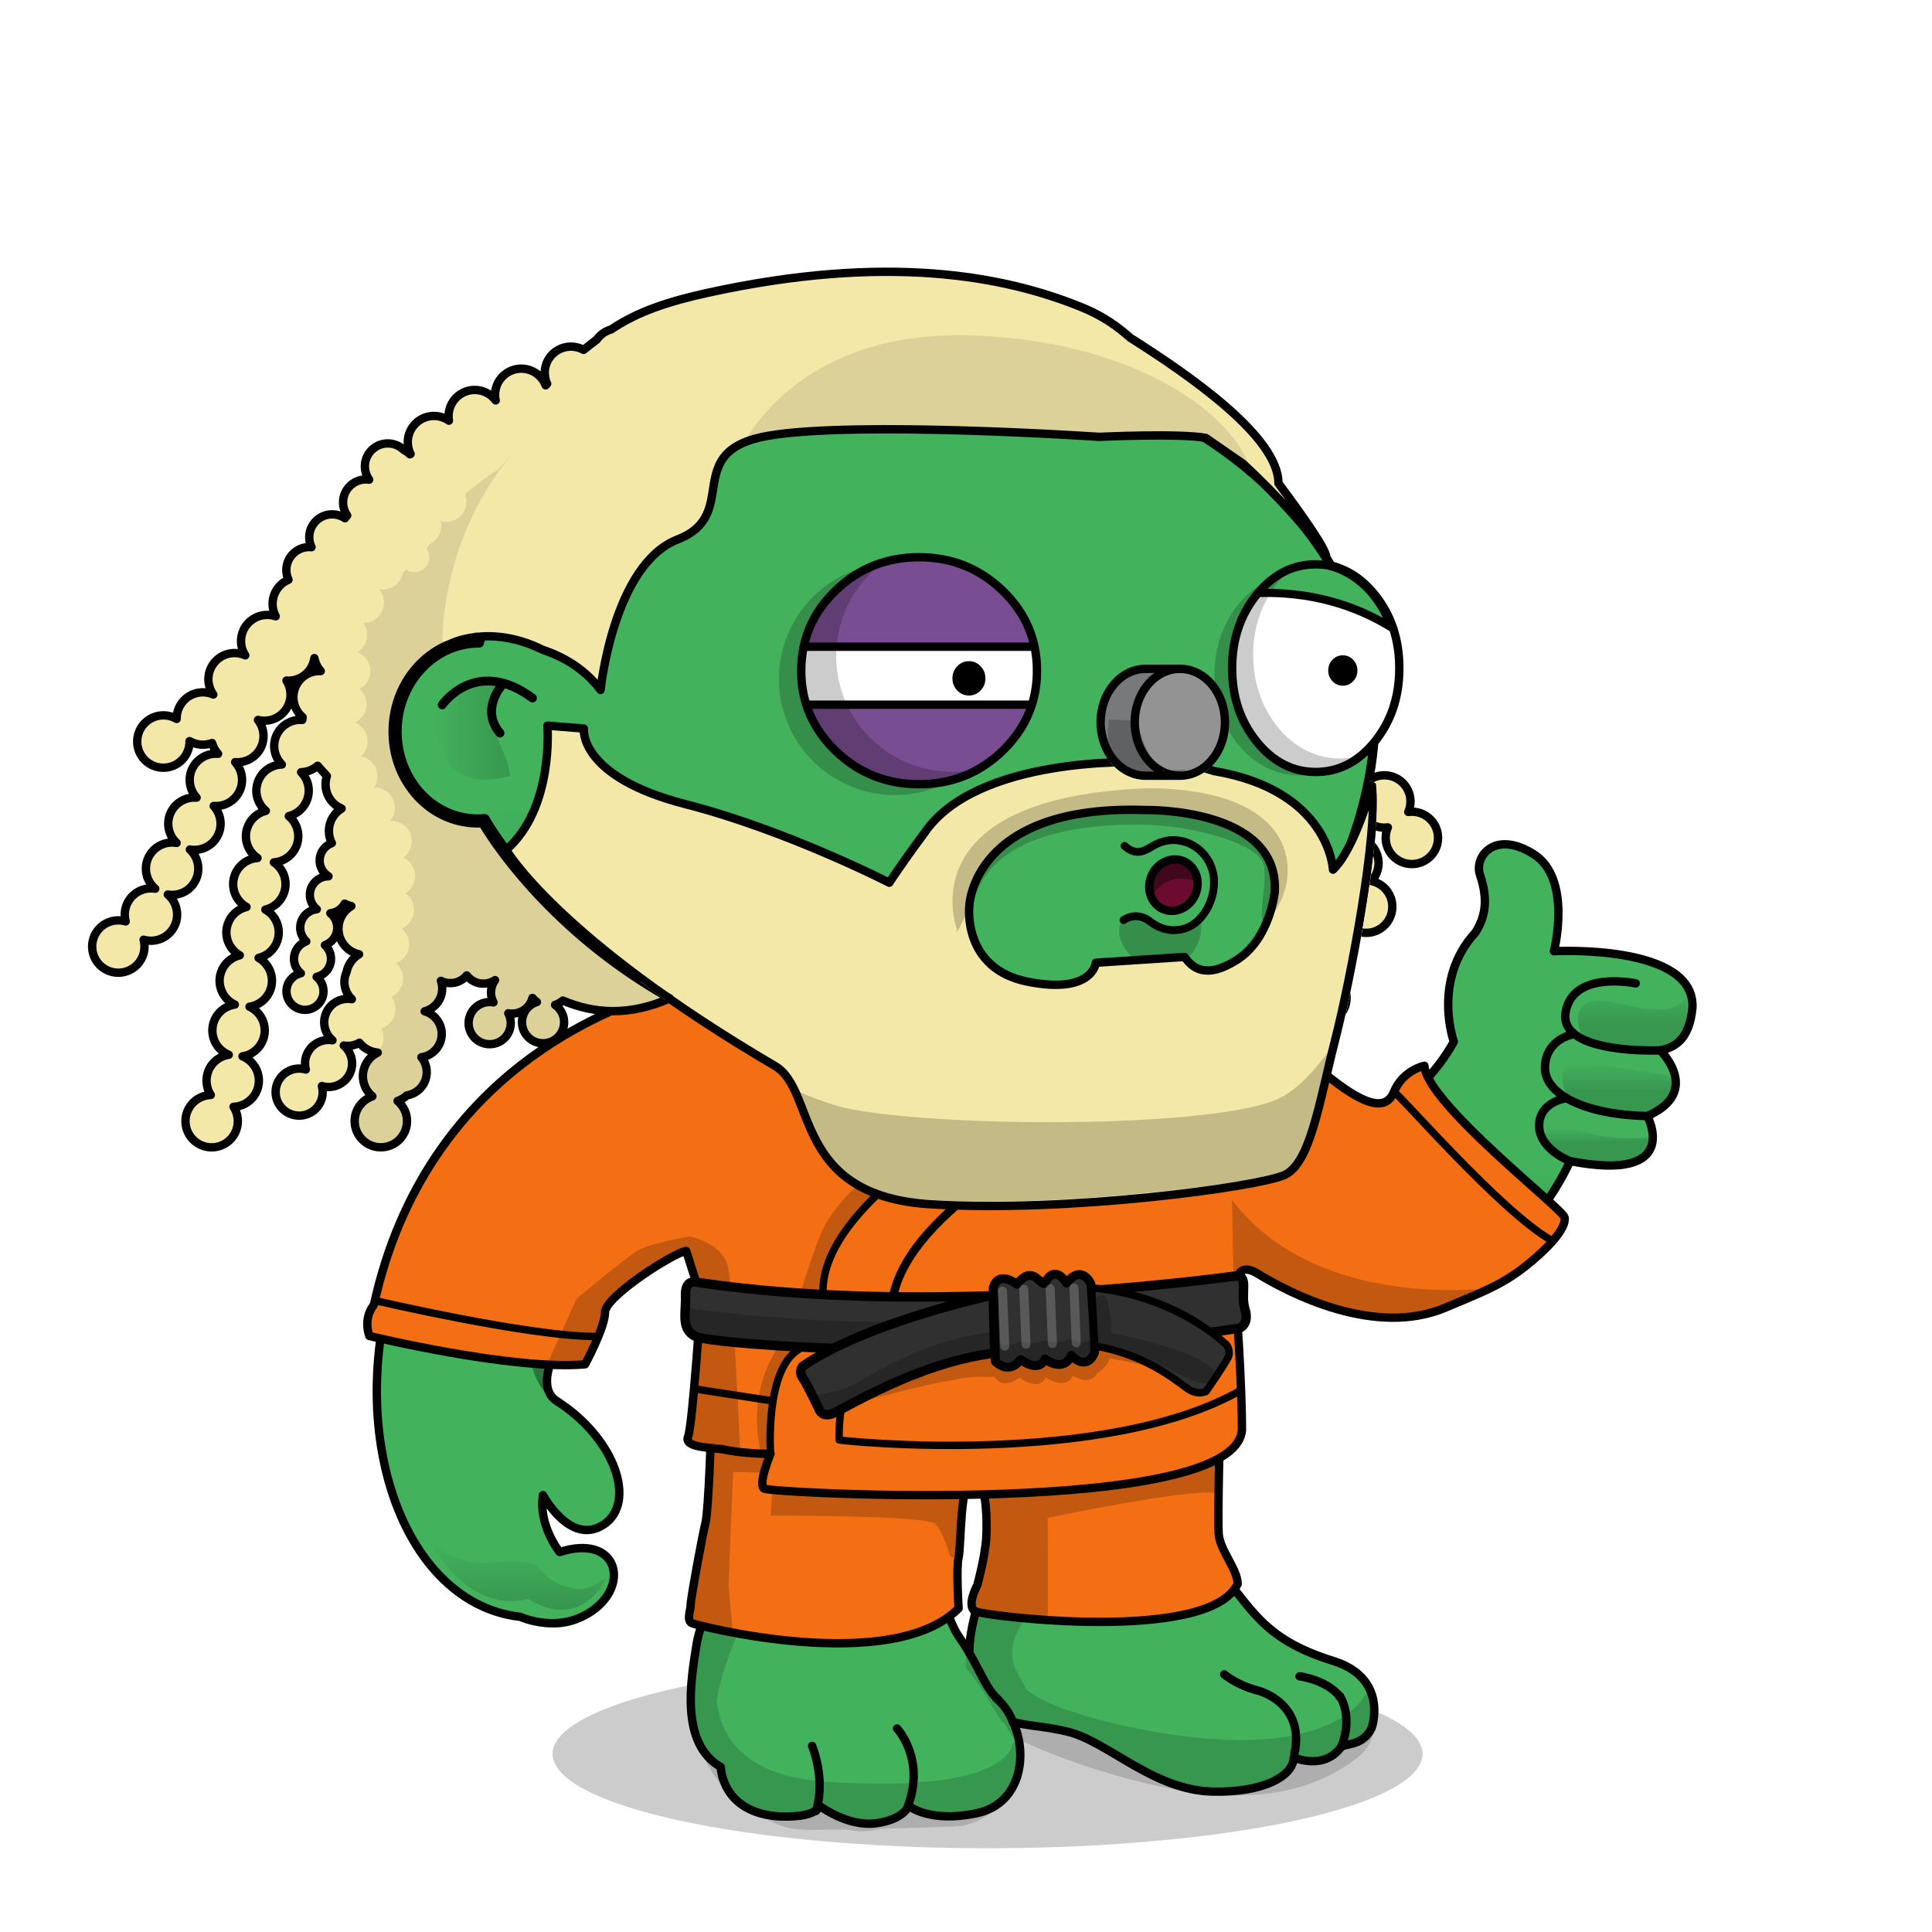 <svg xmlns="http://www.w3.org/2000/svg" xmlns:xlink="http://www.w3.org/1999/xlink" viewBox="0 0 3000 3000" width="100%" height="100%"><g id="floor-shadow" class="shadow"><ellipse id="shadow" cx="1533.5" cy="2723.5" rx="675.5" ry="146.5" style="opacity: .2;"/></g> <g id="Green" class="body">  <defs>   <style>    .skin-color {     fill: #42B25D;    }   </style>   <linearGradient id="body-linear-gradient" x1="674.59" y1="1135.33" x2="792" y2="1135.33" gradientUnits="userSpaceOnUse">    <stop offset="0" stop-color="#000" stop-opacity="0"/>    <stop offset=".02" stop-color="#000" stop-opacity=".04"/>    <stop offset="1" stop-color="#000"/>   </linearGradient>   <linearGradient id="body-linear-gradient-2" x1="747" y1="806.16" x2="1137.5" y2="806.16" gradientUnits="userSpaceOnUse">    <stop offset="0" stop-color="#000" stop-opacity="0"/>    <stop offset=".1" stop-color="#000" stop-opacity=".24"/>    <stop offset="1" stop-color="#000"/>   </linearGradient>   <linearGradient id="body-linear-gradient-3" x1="749" y1="1462.04" x2="1887.99" y2="1462.04" xlink:href="#body-linear-gradient-2"/>   <linearGradient id="body-linear-gradient-4" x1="2535.16" y1="1528.07" x2="2535.16" y2="1593.23" gradientUnits="userSpaceOnUse">    <stop offset="0" stop-color="#000" stop-opacity="0"/>    <stop offset="1" stop-color="#000"/>   </linearGradient>   <linearGradient id="body-linear-gradient-5" x1="2511.44" y1="1649.5" x2="2511.44" y2="1693.21" gradientUnits="userSpaceOnUse">    <stop offset="0" stop-color="#000" stop-opacity="0"/>    <stop offset=".98" stop-color="#000"/>   </linearGradient>   <linearGradient id="body-linear-gradient-6" x1="2479.07" y1="1751.37" x2="2479.07" y2="1784.92" gradientUnits="userSpaceOnUse">    <stop offset="0" stop-color="#000" stop-opacity="0"/>    <stop offset=".65" stop-color="#000"/>   </linearGradient>   <linearGradient id="body-linear-gradient-7" x1="792.76" y1="2386.35" x2="792.78" y2="2492.64" gradientUnits="userSpaceOnUse">    <stop offset=".07" stop-color="#000" stop-opacity="0"/>    <stop offset="1" stop-color="#000"/>   </linearGradient>   <linearGradient id="body-linear-gradient-8" x1="979.6" y1="2066.19" x2="859.13" y2="1904.81" gradientUnits="userSpaceOnUse">    <stop offset="0" stop-color="#000"/>    <stop offset=".12" stop-color="#000" stop-opacity=".72"/>    <stop offset="1" stop-color="#000" stop-opacity="0"/>   </linearGradient>   <linearGradient id="body-linear-gradient-9" x1="1206.12" y1="2483.09" x2="1513.72" y2="2071.87" gradientUnits="userSpaceOnUse">    <stop offset=".19" stop-color="#000"/>    <stop offset=".77" stop-color="#000" stop-opacity="0"/>   </linearGradient>   <linearGradient id="body-linear-gradient-10" x1="1776.9" y1="2464.07" x2="1751.37" y2="2092.81" gradientUnits="userSpaceOnUse">    <stop offset="0" stop-color="#000"/>    <stop offset="1" stop-color="#000" stop-opacity="0"/>   </linearGradient>   <linearGradient id="body-linear-gradient-11" x1="1904.93" y1="1808.86" x2="1904.98" y2="1807.9" xlink:href="#body-linear-gradient-9"/>   <linearGradient id="body-linear-gradient-12" x1="2156.4" y1="2031.09" x2="2171.09" y2="1743.3" xlink:href="#body-linear-gradient-9"/>   <linearGradient id="body-linear-gradient-13" x1="1523.71" y1="1848.72" x2="1522.19" y2="1703.37" gradientUnits="userSpaceOnUse">    <stop offset=".58" stop-color="#000" stop-opacity="0"/>    <stop offset="1" stop-color="#000"/>   </linearGradient>  </defs>  <g id="body-body">   <g>    <path class="skin-color" d="M2412,1481s29-113-32-151-92,5-83,32c9.8,29.41,13,59-7,90-68,74-38,163-38,163,0,0-55.5,121.5-135.5,105.5-74.31-14.86-184.5-144.5-306.47-156.99-123.61,47.19-550.22,13.15-689.34-21.96-.06-.02-.13-.03-.19-.05l-.1-1.96h-.05c-53.59,4.31-337.41,57.15-479.35,367.46-125.5,274.37-35,580,166.07,607.65,0,0,64.68,34.89,114.93-10.65,21.91-19.86,32.58-42.16,30-58,.32-.56,.23,.1,.5-.5,0,0-9.36-58.41-84.5-32.5h1s-.37-2-1,0c-10.99-17.56-31.42-52.58-25.89-87.43,0,0,42.17,79.44,93.91,46.04,51.75-33.41,19.33-132.9-71.38-191.4-30.35-18.2-13.49-65.7,12.04-107.85,27.01-44.6,106.46-118.69,176.82-151.86h2c21.66,31.8,37,86,50.5,234.5,0,0,18.34,176.9,15,247-3.34,70.1-33.34,108.51-41.13,159.71-7.79,51.2-25.46,149.65,38.42,186.14,0,0,.71,72.01,92.85,76.83,32.82,.75,48.04-3.91,55.55-10.2,2.34-1.97,3.94-4.08,5.08-6.25,0,0,43.79,32.98,87.66,26.93,43.87-6.04,50.37-27.2,50.37-27.2,0,0,32.46,27.4,106.3,11.49,69.4-14.95,79.4-92.95,55.64-142.06,21.53,6.98,47.16,6.39,85.26,15.61,62,15,133,91,225,93,79.21,1.72,125-24,126-53,0,0,47,21,74-17,10-5,34-2,47-29,0,0,27.13-77.01-60-104-113-35-127-85-183-147-19.24-21.3-21.8-66.89-18.61-114.19,2.06-30.51,6.51-61.75,10.43-87.64,4.5-25.47,9.11-50.21,13.18-73.17,12.92-72.91,18.05-116.03,22.81-156.03l-.55-.07c1.23-10.57,1.7-21.99,1.73-33.01,.02-6.69-.13-13.24-.37-19.35l.88-.04c363.26,224.21,521.5-145.5,521.5-145.5,176,34,120-70,120-70,86-38,20-102,20-102,20-4,45-14,50-66,5-100-215-88-215-88Zm-872.92,890.86c-.27,4.49-.59,9.03-.97,13.6-1.56,18.7-4.13,37.88-8.11,56.54-4.86,22.76-10.52,42.98-15.29,61.68-6.18,24.2-10.86,45.87-10.41,67.26-4.5-7.73-9.51-15.75-15.3-23.94-15.11-21.36-65.79-121.49-4-300,24.33-63.57,43.12-21.19,50.07-.02l-.07,.02s8.07,57.65,4.08,124.86Z" />    <g>     <line x1="2442.42" y1="1606.12" x2="2443.8" y2="1605" style="fill: none; stroke: #000; stroke-linecap: round; stroke-linejoin: round; stroke-width: 13px;"/>     <line x1="2431.12" y1="1705.51" x2="2431.64" y2="1704.61" style="fill: none; stroke: #000; stroke-linecap: round; stroke-linejoin: round; stroke-width: 13px;"/>     <path d="M2438,1803c176,34,120-70,120-70" style="fill: none; stroke: #000; stroke-linecap: round; stroke-linejoin: round; stroke-width: 13px;"/>     <path d="M2578,1631s66,64-20,102" style="fill: none; stroke: #000; stroke-linecap: round; stroke-linejoin: round; stroke-width: 13px;"/>     <path d="M2578,1631c20-4,45-14,50-66,5-100-215-88-215-88,0,0,29-113-32-151s-92,5-83,32c9.8,29.41,13,59-7,90-68,74-33.5,169.5-33.5,169.5,0,0-60,115-140,99-74.31-14.86-184.5-144.5-306.47-156.99" style="fill: none; stroke: #000; stroke-linecap: round; stroke-linejoin: round; stroke-width: 13px;"/>     <path d="M1916.5,1948.5c363.26,224.21,521.5-145.5,521.5-145.5" style="fill: none; stroke: #000; stroke-linecap: round; stroke-linejoin: round; stroke-width: 13px;"/>     <path d="M1916,1991c-.16,1.31-.31,2.63-.47,3.94-.24,2-.48,4.01-.72,6.03-4.76,40-9.89,83.12-22.81,156.03-4.07,22.96-8.68,47.7-13.18,73.17" style="fill: none; stroke: #000; stroke-linecap: round; stroke-linejoin: round; stroke-width: 13px;"/>     <path d="M1914,2003c.09-.7,.18-1.4,.26-2.1,1.23-10.57,1.7-21.99,1.73-33.01" style="fill: none; stroke: #000; stroke-linecap: round; stroke-linejoin: round; stroke-width: 13px;"/>     <path d="M1915.99,1967.89c.02-6.69-.13-13.24-.37-19.35" style="fill: none; stroke: #000; stroke-linecap: round; stroke-linejoin: round; stroke-width: 13px;"/>     <path d="M1811.03,1559.51c-123.61,47.19-550.22,13.15-689.34-21.96-.06-.02-.13-.03-.19-.05" style="fill: none; stroke: #000; stroke-linecap: round; stroke-linejoin: round; stroke-width: 13px;"/>     <path d="M2540,1527s-98-21-109,45c-2.34,14.05,2.98,24.8,12.8,33" style="fill: none; stroke: #000; stroke-linecap: round; stroke-linejoin: round; stroke-width: 13px;"/>     <path d="M2578,1631s-97.88,4.34-134.2-26" style="fill: none; stroke: #000; stroke-linecap: round; stroke-linejoin: round; stroke-width: 13px;"/>     <path d="M2442.42,1606.12s-41.42,6.88-43.42,49.88c-.88,18.85,10.93,35.59,32.64,48.61" style="fill: none; stroke: #000; stroke-linecap: round; stroke-linejoin: round; stroke-width: 13px;"/>     <path d="M2431.64,1704.61c27.81,16.68,71.88,27.27,126.36,28.39" style="fill: none; stroke: #000; stroke-linecap: round; stroke-linejoin: round; stroke-width: 13px;"/>     <path d="M2431.12,1705.51s-41.12,5.49-41.12,42.49,48,55,48,55" style="fill: none; stroke: #000; stroke-linecap: round; stroke-linejoin: round; stroke-width: 13px;"/>     <path d="M1131.38,1535.09c-.11,0-2.5,0-6.89,.24-.71,.04-1.47,.09-2.29,.15-.21,.02-.43,.03-.65,.05-.05,0-.1,.01-.15,.01h-.05c-53.59,4.31-337.41,57.15-479.35,367.46-125.5,274.37-31.5,585.5,166.07,607.65,0,0,62.4,28.98,115.93-12.65,54-42,32-116-55-88,0,0-33.36-41.33-25.89-88.43,0,0,42.17,79.44,93.91,46.04,51.75-33.41,19.33-132.9-71.38-191.4-30.35-18.2-13.49-65.7,12.04-107.85,27.01-44.6,106.46-118.69,176.82-151.86" style="fill: none; stroke: #000; stroke-linecap: round; stroke-linejoin: round; stroke-width: 13px;"/>     <path d="M2215.5,1675.5c-36.98,41.29-95.77,69.56-95.77,69.56" style="fill: none; stroke: #000; stroke-linecap: round; stroke-linejoin: round; stroke-width: 13px;"/>     <path d="M1505.3,2566.94c-.45-21.39,4.23-43.06,10.41-67.26,4.77-18.7,10.43-38.92,15.29-61.68,3.98-18.66,6.55-37.84,8.11-56.54,.38-4.57,.7-9.11,.97-13.6,3.99-67.21-4.08-124.86-4.08-124.86" style="fill: none; stroke: #000; stroke-linecap: round; stroke-linejoin: round; stroke-width: 13px;"/>     <path d="M2083,2712c-27,38-74,17-74,17-1,29-46.79,54.72-126,53-92-2-163-78-225-93-38.1-9.22-63.73-8.63-85.26-15.61" style="fill: none; stroke: #000; stroke-linecap: round; stroke-linejoin: round; stroke-width: 13px;"/>     <path d="M1878.82,2230.17c-3.92,25.89-8.37,57.13-10.43,87.64-3.19,47.3-.63,92.89,18.61,114.19,56,62,70,112,183,147,87.13,26.99,60,104,60,104-13,27-37,24-47,29" style="fill: none; stroke: #000; stroke-linecap: round; stroke-linejoin: round; stroke-width: 13px;"/>     <path d="M1486,2243c24.33-63.57,46.5-27.5,50.5,1.5" style="fill: none; stroke: #000; stroke-linecap: round; stroke-linejoin: round; stroke-width: 13px;"/>     <path d="M1107,2151c-13.5-148.5-28.84-202.7-50.5-234.5" style="fill: none; stroke: #000; stroke-linecap: round; stroke-linejoin: round; stroke-width: 13px;"/>     <path d="M1505.3,2566.94c-4.5-7.73-9.51-15.75-15.3-23.94-15.11-21.36-65.79-121.49-4-300" style="fill: none; stroke: #000; stroke-linecap: round; stroke-linejoin: round; stroke-width: 13px;"/>     <path d="M1505.3,2566.94c17.79,30.64,27.36,56.81,44.14,71.56,.19,.18,.37,.34,.56,.5" style="fill: none; stroke: #000; stroke-linecap: round; stroke-linejoin: round; stroke-width: 13px;"/>     <path d="M1572.74,2673.39c23.76,49.11,13.76,127.11-55.64,142.06-73.84,15.91-106.3-11.49-106.3-11.49,0,0-6.5,21.16-50.37,27.2-43.87,6.05-87.66-26.93-87.66-26.93-1.14,2.17-2.74,4.28-5.08,6.25" style="fill: none; stroke: #000; stroke-linecap: round; stroke-linejoin: round; stroke-width: 13px;"/>     <path d="M1107,2151s18.34,176.9,15,247-33.34,108.51-41.13,159.71c-7.79,51.2-25.46,149.65,38.42,186.14,0,0,.71,72.01,92.85,76.83,32.82,.75,48.04-3.91,55.55-10.2" style="fill: none; stroke: #000; stroke-linecap: round; stroke-linejoin: round; stroke-width: 13px;"/>     <path d="M1547,2637c.72,.6,1.43,1.22,2.13,1.85,10.47,9.42,18.3,21.35,23.61,34.54" style="fill: none; stroke: #000; stroke-linecap: round; stroke-linejoin: round; stroke-width: 13px;"/>     <path d="M2010,2723c17-80-57-98-57-98-32-8-52-25-52-25" style="fill: none; stroke: #000; stroke-linecap: round; stroke-linejoin: round; stroke-width: 13px;"/>     <path d="M2080.06,2634.52l.94,.48c-.32-.41-.64-.81-.97-1.21" style="fill: none; stroke: #000; stroke-linecap: round; stroke-linejoin: round; stroke-width: 13px;"/>     <path d="M2018,2603s40.74,4.85,62.03,30.79" style="fill: none; stroke: #000; stroke-linecap: round; stroke-linejoin: round; stroke-width: 13px;"/>     <path d="M2083,2712c19-49-3-79-3-79l.03,.79" style="fill: none; stroke: #000; stroke-linecap: round; stroke-linejoin: round; stroke-width: 13px;"/>     <line x1="2080.06" y1="2634.52" x2="2080.03" y2="2633.79" style="fill: none; stroke: #000; stroke-linecap: round; stroke-linejoin: round; stroke-width: 13px;"/>     <path d="M1410,2804c27-73-17-120-17-120" style="fill: none; stroke: #000; stroke-linecap: round; stroke-linejoin: round; stroke-width: 13px;"/>     <path d="M1261,2711s21.18,49.78,6.69,99.48" style="fill: none; stroke: #000; stroke-linecap: round; stroke-linejoin: round; stroke-width: 13px;"/>     <path d="M1267.69,2810.48c-.13,.45-.26,.91-.4,1.37" style="fill: none; stroke: #000; stroke-linecap: round; stroke-linejoin: round; stroke-width: 13px;"/>    </g>   </g>  </g>  <g id="body-head">   <g>    <g>     <g>      <path class="skin-color" d="M2066.8,878.57c62.55,17.43,107.41,85.87,104.04,165.6-1.71,40.63-15.66,77.27-37.37,105.05,0,0-16.95,440.96-473.47,499.78-653.93,84.25-906.93-377.96-906.93-377.96-5.28,.51-10.66,.65-16.1,.42-69.53-2.94-123.31-66.37-120.12-141.7,3.11-73.79,59.76-131.6,127.44-131.15,71.43-260.79,366.32-451.8,710.66-442.47,271.99,7.37,502.65,137.81,611.85,322.43Z" />     </g>     <g>      <path class="skin-color" d="M744.29,998.61c71.43-260.79,366.32-451.8,710.66-442.47,271.99,7.37,502.65,137.81,611.85,322.43" style="stroke: #000; stroke-linecap: round; stroke-linejoin: round; stroke-width: 14px;"/>      <path class="skin-color" d="M744.29,998.61c-67.68-.45-124.33,57.36-127.44,131.15-3.19,75.33,50.59,138.76,120.12,141.7,5.44,.23,10.82,.09,16.1-.42,0,0,253,462.21,906.93,377.96,456.52-58.82,473.47-499.78,473.47-499.78" style="stroke: #000; stroke-linecap: round; stroke-linejoin: round; stroke-width: 14px;"/>      <path class="skin-color" d="M2133.47,1149.22c21.71-27.78,35.66-64.42,37.37-105.05,3.37-79.73-41.49-148.17-104.04-165.6" style="stroke: #000; stroke-linecap: round; stroke-linejoin: round; stroke-width: 14px;"/>     </g>    </g>   </g>   <g>    <path d="M778.67,1065.1s-32.99,37.11-2.29,73.19" style="fill: none; stroke: #000; stroke-linecap: round; stroke-linejoin: round; stroke-width: 13.75px;"/>    <path d="M696.09,1078.64s-44.77,20.56-5.09,97.36c14.36,27.79,47,44,101,29-4.72-49.47-47-71-10.89-140.43-1.57,0-44.09-19.36-81.87,21.12" style="fill: url(#body-linear-gradient); opacity: .15;"/>    <path d="M826.77,1083.92c-88.17-65.11-140.13,10.56-140.13,10.56" style="fill: none; stroke: #000; stroke-linecap: round; stroke-linejoin: round; stroke-width: 13.75px;"/>   </g>   <g>    <path d="M822,1000c31-259,315.5-387.67,315.5-387.67-325.5,107.33-390.5,379.67-390.5,379.67,44-4,75,8,75,8Z" style="fill: url(#body-linear-gradient-2); opacity: .15;"/>    <path d="M1887.99,1571.76c-773.01,191.76-1043.99-309.76-1043.99-309.76-45,3-95,3-95,3,322.07,451.04,739.18,394.85,739.18,394.85-4.51-1.09-8.98-2.19-13.43-3.31,257.03,6.56,413.24-84.79,413.24-84.79Z" style="fill: url(#body-linear-gradient-3); opacity: .15;"/>   </g>  </g>    <g class="body-shading">   <path d="M2458.71,1612.31s-24.25-43.31,9.66-56.31c33.91-13,115.71,37,149.62-6,0,0,14.62,65.12-35.08,77.56-49.7,12.44-124.2-15.25-124.2-15.25Z" style="fill: url(#body-linear-gradient-4); opacity: .15;"/>   <path d="M2463.39,1651s-55.86-15-30.92,50c0,0,59.32,44.25,134.39,23.12,3.26-2.12,60.11-49.12,8.24-57.12-51.87-8-111.72-16-111.72-16Z" style="fill: url(#body-linear-gradient-5); opacity: .15;"/>   <path d="M2560.1,1766.48s-52.82,5.52-97.71-8.48c-44.89-14-78.3-5.86-58.6,24.57,19.7,30.43,101.7,26.31,114.06,22.87,12.36-3.44,43.2-11.49,42.25-38.96Z" style="fill: url(#body-linear-gradient-6); opacity: .15;"/>   <path d="M643.29,2345.92s26.64,89.29,121.38,80.13c94.74-9.16,57.85,17.04,109.75,35.95,25.5,9.29,39.87,7.28,67.83-13,0,0-36.91,86-121.6,33.98-12.96,2.02-104.82,31.46-177.35-137.05Z" style="fill: url(#body-linear-gradient-7); opacity: .15;"/>   <g>    <path d="M1053.96,1919s1.99-89-80.04-49c-65.2,31.79-214.21,202-121.45,299-9.97-66,30.92-159,201.49-250Z" style="fill: url(#body-linear-gradient-8); opacity: .5;"/>    <path d="M1580.68,2753.38c20.87-69.89-9.01-45.18-9.01-45.18,0,0-.13,42.14-115.61,56.7l-49.62,4.06c-33.19,1.46-73.05,1.06-120.92-2.03-7.12-.46-13.94-1.07-20.5-1.84-.37-.2-.73-.39-1.1-.6,0,0-.28,.14-.81,.37-116.39-14.16-144.41-75.3-150.23-123.32,3.75-28.37,14.16-59.38,27.35-92.04,33.15-82.1,45.32-133.65,41.2-219.97-7.27-51.3-46.09-321.43-70.32-411.22-14.23-4.39-32.97-8.64-59.16-13.31,1,7,0,9,6.51,14.56,1.86-.59,3.68-1.13,5.46-1.56,0,0,1.62,8.72,4.31,23.65,1.76,3.18,3.58,6.11,5.49,8.72l-3.92,.07c13.1,73.5,43.86,253.33,47.98,343.56,4.99,109,7.98,121-36.91,258-5.02,15.32-10.25,50.25-9.79,87.37-2.56,4.76-4.13,7.84-4.13,7.84,0,0,11.79,110.19,98.66,163.88,3.72,2.45,7.88,4.78,12.53,6.97,26.36,13.17,38.64,23.93,82.58,23.41,19.26-.23,37.22-.49,53.95-.77,9.61,2.4,20.78,3.52,33.53,2.3,7.9-.76,14.67-1.94,20.46-3.4,122.76-2.95,126.28-4.6,126.28-4.6,0,0,64.38-10.16,85.72-81.62Z" style="fill: url(#body-linear-gradient-9); opacity: .15;"/>   </g>   <path d="M2123.18,2625s-13.96,45-102.74,67c-88.77,22-220.44,5-333.16-27-49.07-13.93-77.15-28.81-93.22-41.17l-18.43-34.08c-6.81-20.26-7.26-49.84,22.88-82.75,53.98-58.95,74.42-187.01,40.62-274.98,31.53-21.05,72.53-48.26-5.59-40.83-96.63,9.19-205.6,10.81-205.6,10.81-28.37-2.31-1.99,20,20.95,36s17.95,66,17.95,66c0,0,8.39-34.52,18.95-62,10.56-27.48,33.42-36.5,48.61-2.81,15.2,33.69,11.73,110.31,8.24,161.81s-32.66,128.22-35.91,140c-3.25,11.78-12.15,48.34-3.99,53,8.16,4.66,39.4,58.5,51.93,77.76,1.29,1.98,3.06,3.64,5.19,5.02,6.62,10.9,11.71,19.22,11.71,19.22,0,0,107.73,56,255.35,83,147.63,27,232.41-12,281.29-50s14.96-104,14.96-104Z" style="fill: url(#body-linear-gradient-10); opacity: .15;"/>   <g>    <path d="M1905.15,1808.08c-.12-.03-.23-.05-.34-.08l.06,.82c.1-.25,.19-.49,.28-.74Z" style="fill: url(#body-linear-gradient-11); opacity: .2;"/>    <path d="M2407.53,1789c-15.24-3.09-34.91-3-58.85,2-24.12,5.04-45.88-38-117.7,61-39.45,54.38-110.72,65-166.58,32-28.87-15.3-27.93-16-46.88-27l-39.9-20s-17.95-8-74.43-28.48c2.9,28.23,9.42,94.91,9.98,144.58,23.38,14.24,172.1,95.84,297.86,52.9,151.51-51.73,221.44-200,221.44-200l-24.94-17Z" style="fill: url(#body-linear-gradient-12); opacity: .2;"/>   </g>   <path d="M1761.76,1633.97c-72.7,23.59-149.19,32.93-220.34,34.54-70.6,2.73-135.46-2.2-194.85-12.79-61-9.05-99.82-19.49-99.82-19.49l-22.59-2.32c66.89,74.32,171.03,122.09,288.03,122.09,128.29,0,241.13-57.44,306.34-144.33-16.48,7.85-35.29,15.33-56.76,22.3Z" style="fill: url(#body-linear-gradient-13); opacity: .15;"/>  </g>   </g>  <g id="Kung-Fu">  <path d="M1104.5,2211.5s-4,133-9,153-23,118-23,127-7,25,2,29,310,81,414-23c0,0-4-63,0-79s2-123,22-126,23,64,21,95-14,74-14,74-18.42,33.79-2.21,40.89,362,50.06,406.59-42.91c-.38-23-27.38-52-29.38-77s2-171,2-171l-169-52Z" style="fill: #f46f14;stroke: #000;stroke-linecap: round;stroke-linejoin: round;stroke-width: 13px"/>  <path d="M1523.76,2294.58s12.24,69.42,5.08,115.2c-7.74,49.53-38.38,89.91,3.39,96.57s94.87,10.16,94.87,10.16L1627,2357s215-45.4,261-38.7c2-7.3,5.09-79.62,5.09-79.62Z" style="opacity: 0.2"/>  <path d="M1104.18,2226.82l-13.55,171.67S1059.29,2511.37,1073,2518c31,15,65,15,65,15s-6.5-62.5-6.5-73.5,7-174,7-174l63,2-5,66s243-1,256,13,22,48,22,48c10,16,16.53-17,18.77-42s8.23-103,8.23-103Z" style="opacity: 0.2"/>  <path d="M2429.5,1890.5c-2-13-214.37-177.25-217.68-235.62,0,0-33.32,6.62-47.32,40.62s-53,16-107-28c-35.3-28.77-77-73.77-161.2-100.37-53.48,34.23-119,61.34-199.22,76.08C1621.51,1673.43,1522,1734,1522,1734l-131.36-80.75c-144.62-15.59-261.71-59.86-354.15-113-19.24,2.68-33.81,5.75-40,9.25-30,17-334,104-416,477,0,0-17,18-7,48,0,0,223,54,335,44,0,0,31-57,31-81s106.21-92.29,126-95l23,72s-13,199-20,216,31,17,55,20h-1c30,7,74,7,74,7s-20,47-10,54,732,45,742-91c0-75-9-198-9-198s-11-72,33-45c50.63,31.07,182.84,99.19,292,53,52-22,82-33,116-58C2380.88,1957.52,2433.12,1914,2429.5,1890.5Z" style="fill: #f46f14;stroke: #000;stroke-linecap: round;stroke-linejoin: round;stroke-width: 13px"/>  <path d="M1196.5,2257.5s-9.07-129.89,43.21-161.69l38.4-85.84c-9.11-174,406.59-361.41,406.59-361.41" style="fill: none;stroke: #000;stroke-linecap: round;stroke-linejoin: round;stroke-width: 11.538px"/>  <path d="M1519.81,1734.39c-51.81-42.39-144.57-83.57-144.57-83.57" style="fill: none;stroke: #000;stroke-linecap: round;stroke-linejoin: round;stroke-width: 11.538px"/>  <g style="opacity: 0.2">   <path d="M1474.63,1708.42c.37-5.42-72.85-47.44-72.85-47.44s-218.75-43.75-325.27-94.87C1072.09,1564,1218.26,1696.84,1474.63,1708.42Z"/>   <path d="M1567.81,1711.81c-4.89,3.64,188.7-13.43,274.44-110.12-7.25.31-70.86,30.62-127.06,39C1715.19,1640.65,1613.61,1677.61,1567.81,1711.81Z"/>   <path d="M1270,1927c-44,120-36,134-36,134s-80,67-53,193c5-3,11.3,13.62,16-11s-.87-114.48,52.31-158.49c29.19-29,24.07-67.75,30.5-91.48,13.69-50.53,28.8-109.28,159.24-199.91,44.45-28.62,49.13-42.35,49.13-42.35S1314,1807,1270,1927Z"/>   <path d="M1071,1920s-61,10-81,22-95,75-95,75l-43.8,98,40.66,5.08s10.67,8.82,25.41-18.64,18.63-49.13,18.63-49.13-1-25,28.8-47.43,86.4-55.91,86.4-55.91,22.43-8.24,25.41,18.64,12,126.5,8.47,145.69-15.24,105-15.24,105-15.49,23.44,18.63,28.8,61,8.47,61,8.47-10.86-251.12-18.86-288.12S1071,1920,1071,1920Z"/>   <path d="M1913,1863l2.53,131.94s14.32-36,50.39-7,194.29,113.66,350.69,11.86C2316.61,1999.81,2045,2038,1913,1863Z"/>  </g>  <path d="M1343.62,2174.86S1485,2136,1521,2138h23s12,22,39,1c2,2,31,22,41,0,0,0,31,21,42-3,0,0,26,18,38-4,3-2,18-12,19-23l130,26-109.57-56.14-234.92,16.95Z" style="opacity: 0.2"/>  <path d="M1926.39,2159.05C1714.79,2279.11,1310,2238,1303,2235.85c0,0-4.87-110.56,53.08-132.7" style="fill: none;stroke: #000;stroke-linecap: round;stroke-linejoin: round;stroke-width: 11.538px"/>  <g id="belt">   <path d="M1084.5,1991.5s-21-8.24-20,20c1,27-8,52.62,16,64s446.15,46.68,844-13c0,0,16.09-5.76,8.67-29.48-7.67-24.52,7.33-54.52-15.67-51.52C1869.84,1987.72,1443.5,2044.61,1084.5,1991.5Z" style="fill: #303030;stroke: #000;stroke-linecap: round;stroke-linejoin: round;stroke-width: 14.618px"/>   <path d="M1542.17,1999.72l3.62,114.54s20.74,21.68,38.94-3.17c0,0,27.52,21.86,38-.9,0,0,27.81,22.62,40.88-5.47,0,0,22.93,26,35.91-4.23,1.7-12.42-5.53-106.8-5.53-106.8s-13.9-31.82-38-1.35c0,0-17.86-31.72-34,.81-9,.21-18.86-29.26-43,1C1579,1994.16,1550.5,1971.38,1542.17,1999.72Z" style="fill: #303030;stroke: #000;stroke-linecap: round;stroke-linejoin: round;stroke-width: 13.79px"/>   <path d="M1542.27,2010.75S1346.5,2052.5,1246.5,2121.5c0,0-7,8,0,18s26,50,26,50,4,11,19,6,132-79.8,253-94.4Z" style="fill: #303030;stroke: #000;stroke-linecap: round;stroke-linejoin: round;stroke-width: 14.618px"/>   <path d="M1695,2000s115,4,209.22,87.81c0,0,7.75,9.05,2.83,19.82s-34.3,53-34.3,53-9.91,5.64-24-1.47S1788,2105,1700,2090Z" style="fill: #303030;stroke: #000;stroke-linecap: round;stroke-linejoin: round;stroke-width: 11.538px"/>  </g>  <line x1="1079.34" y1="2156.79" x2="1196.8" y2="2174.86" style="fill: none;stroke: #000;stroke-linecap: round;stroke-linejoin: round;stroke-width: 11.538px"/>  <path d="M582.5,2019.5s239.46,56,343,55.75" style="fill: none;stroke: #000;stroke-linecap: round;stroke-linejoin: round;stroke-width: 11.538px"/>  <path d="M2164.5,1695.5c10.5,5.5,166.06,186.29,245.28,230.89" style="fill: none;stroke: #000;stroke-linecap: round;stroke-linejoin: round;stroke-width: 11.538px"/>  <g style="opacity: 0.2">   <path d="M1394.44,2051.76c-141.55,4.76-326.4-20.33-326.4-20.33-8,37.43,9,42.57,24.85,48.56s189.74,15.82,189.74,15.82C1294.26,2088.61,1394.44,2051.76,1394.44,2051.76Z"/>   <path d="M1886.86,2129.69C1862.73,2095.38,1726,2070,1726,2070s-2-58-13.06-58.9-10.94,5.9-13.56,5.65-2.26,59.86-2.26,59.86c-9.87,14.6-38.12,2.39-38.12,2.39-10,10-40,2-40,2-7,9-37,2-37,2-4,8-36.22,3.77-36.22,3.77l-5.64-18.07c-101.87,9.7-193.14,69.3-212.33,80.19s-65.51,19.2-65.51,19.2c10.8,48.59,37.27,23.72,37.27,23.72s16.93-8.31,67.77-35,154.16-51.29,164.89-53.08,17.27,12.79,20.33,18.07,16.94,3.72,23.72-1.13,13.22-8.15,15.81-3.39,14.41,5.24,22.59,4.52,6.82-13.28,16.94-6.77,23.72,1.13,23.72,1.13,9.16-10.64,15.81-4.52,19.35,4.88,22.59,0,12.76-21.12,22.58-20.33,62.18,16.21,119.72,45.17S1886.86,2129.69,1886.86,2129.69Z"/>  </g>  <line x1="1630.7" y1="2001.01" x2="1634.18" y2="2086.19" style="fill: none;stroke: #fff;stroke-linecap: round;stroke-linejoin: round;stroke-width: 14px;opacity: 0.2"/>  <line x1="1589.7" y1="2002.01" x2="1593.18" y2="2087.19" style="fill: none;stroke: #fff;stroke-linecap: round;stroke-linejoin: round;stroke-width: 14px;opacity: 0.2"/>  <line x1="1556.7" y1="2005.01" x2="1560.18" y2="2090.19" style="fill: none;stroke: #fff;stroke-linecap: round;stroke-linejoin: round;stroke-width: 14px;opacity: 0.2"/>  <line x1="1667.7" y1="2000.01" x2="1671.18" y2="2085.19" style="fill: none;stroke: #fff;stroke-linecap: round;stroke-linejoin: round;stroke-width: 14px;opacity: 0.2"/>  <line x1="1098.5" y1="1574.5" x2="1435.5" y2="1791.5" style="fill: none;stroke: #000;stroke-linecap: round;stroke-linejoin: round;stroke-width: 13px"/>  <path d="M1886.5,1576.5s-52.39,72.25-146,129c-91.76,55.63-326.36,170.72-353.68,307.86" style="fill: none;stroke: #000;stroke-linecap: round;stroke-linejoin: round;stroke-width: 13px"/> </g> <g id="Metal-Nose" class="nose">  <defs>   <style>    .facial-hair, .eyeglasses {     clip-path: url(#nose-mask);    }   </style>   <clipPath id="nose-mask">    <path d="M-2.64-6.03V3006.11H3002.72V-6.03H-2.64ZM1832.09,1211.09h-53.01c-42.22,0-76.56-40.15-76.56-89.51s34.35-89.52,76.56-89.52h53.01c42.22,0,76.56,40.16,76.56,89.52s-34.35,89.51-76.56,89.51Z" style="fill: #2cff40;"/>   </clipPath>  </defs>  <g>   <g>    <g>     <path d="M1832.09,1038.56c38.69,0,70.06,37.17,70.06,83.02s-31.37,83.01-70.06,83.01c-9.38,0-18.32-2.2-26.5-6.17-25.54-12.39-43.55-42.12-43.55-76.84s18-64.46,43.55-76.85c8.18-3.96,17.12-6.17,26.5-6.17Z" style="fill: #939393;"/>     <path d="M1779.08,1038.56h53.01c-9.38,0-18.32,2.21-26.5,6.17-25.54,12.39-43.55,42.12-43.55,76.85s18,64.45,43.55,76.84c8.18,3.97,17.12,6.17,26.5,6.17h-53.01c-38.69,0-70.06-37.17-70.06-83.01s31.37-83.02,70.06-83.02Z" style="fill: #78797a;"/>    </g>    <g>     <path d="M1779.08,1038.56c-38.69,0-70.06,37.17-70.06,83.02s31.37,83.01,70.06,83.01" style="fill: none; stroke: #000; stroke-miterlimit: 10; stroke-width: 13px;"/>     <path d="M1805.58,1198.42c8.18,3.97,17.12,6.17,26.5,6.17" style="fill: none; stroke: #000; stroke-miterlimit: 10; stroke-width: 13px;"/>     <path d="M1805.58,1044.73c8.18-3.96,17.12-6.17,26.5-6.17" style="fill: none; stroke: #000; stroke-miterlimit: 10; stroke-width: 13px;"/>     <path d="M1832.09,1038.56c38.69,0,70.06,37.17,70.06,83.02s-31.37,83.01-70.06,83.01" style="fill: none; stroke: #000; stroke-miterlimit: 10; stroke-width: 13px;"/>     <path d="M1805.58,1044.73c-25.54,12.39-43.55,42.12-43.55,76.85s18,64.45,43.55,76.84" style="fill: none; stroke: #000; stroke-miterlimit: 10; stroke-width: 13px;"/>     <line x1="1779.08" y1="1038.56" x2="1832.09" y2="1038.56" style="fill: none; stroke: #000; stroke-linecap: round; stroke-linejoin: round; stroke-width: 13px;"/>     <line x1="1779.08" y1="1204.59" x2="1832.09" y2="1204.59" style="fill: none; stroke: #000; stroke-linecap: round; stroke-linejoin: round; stroke-width: 13px;"/>    </g>   </g>   <path d="M1721.72,1117.34l44.89,1.69s12.71,74.54,49.13,77.08c3.39,0,25.41-1.69,25.41-1.69,0,0-6.78,27.95-32.19,37.27-25.41,9.32-99.11,11.86-87.25-114.35Z" style="opacity: .2;"/>  </g>   </g> <g id="Whistle" class="mouth">  <defs>   <style>    .under-mouth {     clip-path: url(#static-mouth-mask);    }    .facial-hair-inner {     clip-path: url(#mouth-facial-hair-mask);    }   </style>   <clipPath id="mouth-facial-hair-mask">    <path d="M-7.72,.75V3009.5H3004.42V.75H-7.72ZM1874,1423.08c-11.97,16.4-28.21,25.97-45.77,26.97-.92,.14-2.99,.4-5.94,.4-8.46,0-24.18-2.13-40.86-15.23-7-5.5-17.94-8.97-29.13-3.85-.31,.1-.64,.21-.97,.35-15.81,6.78-12.42-4.52-12.42-4.52-27.67-57.04-3.39-103.91,1.13-112.94,2.33-4.65,4.18-6.75,8.36-7.08,.58,.53,1.15,1.07,1.71,1.64,.08,.07,.16,.13,.24,.2,14.27,12.98,24.34,6.86,35,.37,.61-.37,1.21-.74,1.8-1.09,17.62-10.57,34.26-10.02,36.24-9.92,18.24,.46,35.31,8.08,48.07,21.46,12.77,13.39,19.8,31.08,19.8,49.81s-6.29,38.4-17.27,53.44Z" style="fill: #ffa310;"/>   </clipPath>   <clipPath id="static-mouth-mask">    <path d="M-7.72,.75V3009.5H3004.42V.75H-7.72ZM1833.57,1418.52c-4.62,1.59-9.33,2.38-13.98,2.38-6.75,0-13.37-1.66-19.41-4.95-10.41-5.67-17.79-15.43-20.78-27.48-5.97-24.11,8-50.19,31.14-58.13,11.33-3.89,23.19-2.98,33.39,2.57,10.41,5.67,17.79,15.43,20.78,27.48,5.97,24.11-7.99,50.19-31.14,58.13Z" style="fill: #ffa310;"/>   </clipPath>     </defs>  <ellipse cx="1822.05" cy="1374.43" rx="40.46" ry="36.99" transform="translate(-155.81 2513.27) rotate(-66.96)" style="fill: #6b0b30; stroke: #000; stroke-miterlimit: 10; stroke-width: 13px;"/>  <path d="M1746.24,1313.53c18.64,16.94,33.05,6.6,44.05,0,16.94-10.16,32.85-9.05,32.85-9.05,34.39,.81,62.03,29.66,62.03,65.17s-23.72,72.64-57.6,74.33c0,0-20.09,3.94-42.35-13.55-10.76-8.45-26.35-11.24-40.66-1.69" style="fill: none; stroke: #000; stroke-linecap: round; stroke-linejoin: round; stroke-width: 12.2px;"/>  <path d="M1863.14,1427.03s-25.41,33.88-66.07,11.86-59.29-13.55-59.29,6.78,19.62,54.29,62.68,57.6c44.05,3.39,72.85-44.05,62.68-76.24Z" style="opacity: .2;"/>  <path d="M1843.71,1365.1c5.46,1.06,10.55,2.98,15.16,5.61,0-.56-.02-1.12-.05-1.69-1.12-21.56-19.07-36.64-40.08-33.68-21.01,2.96-37.14,22.83-36.02,44.39,.29,5.52,1.69,10.62,3.95,15.1,10.71-21.49,33.65-34.26,57.03-29.74Z" style="opacity: .4;"/>   </g> <g id="Long-Beard-Blonde" class="facial-hair">  <g class="facial-hair-inner">  <defs>   <style>    .facial-hair-color {     fill: #F4E8A8;     }    .hair-inner, .hat-inner {     clip-path: url(#hair-mask-facial-hair);    }    .under-head {       clip-path: url(#beard-mask);     }   </style>   <clipPath id="hair-mask-facial-hair">    <path d="M-16.19-9.41V2999.33H3006.11V-9.41H-16.19ZM2121.64,1407.67c-11.53,71.79-27.87,152.94-41.64,206.74-4.77,18.65-9.13,37.25-13.35,55.23-8.83,37.64-17.16,73.18-27.41,101.01-11.94,32.41-25.37,51-42.24,58.49-22.79,10.13-111.91,24.85-211.92,35.01-55.5,5.64-150.33,13.49-248.01,13.49-31.23,0-62.75-.8-93.36-2.74-65.81-4.16-114.36-22.41-148.42-55.81-29.5-28.92-43.18-64.05-55.25-95.04-11.16-28.67-20.8-53.42-40-64.68-33.5-19.65-71.81-43.07-111.85-69.36-31.1-20.41-63.25-42.56-95.01-66.01,92.62,44.48,237.67,109.01,316.57,117.78,121.98,13.55,439.34-106.16,439.34-106.16,0,0,230.4,27.11,240.56-189.74,.17,7.12,83.58-6.21,85.84-11.86,27.7-37.47,48.35-117.6,48.59-118.48l4.49-3.5,7.91,4.52c5.17,42.71-4.61,127.49-14.83,191.11Z" style="fill: #f924ff;"/>   </clipPath>   <clipPath id="beard-mask">    <path d="M1778.58,1264.29c-.12,0-.24,0-.36,0-7.27-.24-14.42-.37-21.44-.37-47.05,0-88.33,5.49-122.96,16.37-32.23,10.12-58.9,24.96-79.26,44.1-41.21,38.73-42.92,82.23-42.93,82.67,0,.19-.02,.38-.04,.57-.02,.22-2.51,23.46,6.87,48.56,12.36,33.07,38.7,53.85,78.3,61.77,50.94,10.19,75.32,2.11,86.8-6.46,10.49-7.83,11.6-17.04,11.61-17.13,.29-3.19,2.86-5.69,6.05-5.9l137.79-9.03c2.25-.15,4.41,.88,5.71,2.71,7.8,10.93,24.04,33.67,72.54,2.81,47.72-30.37,55.4-98,55.74-101.18,1.35-26.82-6.89-49.63-24.5-67.78-51.99-53.59-168.74-51.75-169.92-51.72Z" style="fill: #f924ff;"/>    <path d="M-16.19-9.41V2999.33H3006.11V-9.41H-16.19ZM2121.14,1409.59c-11.53,71.78-27.87,152.91-41.63,206.7-4.77,18.65-9.13,37.25-13.35,55.24-18.02,76.87-33.59,143.25-69.37,159.16-22.74,10.11-111.81,24.82-211.77,34.97-55.49,5.64-150.31,13.49-247.96,13.49-31.22,0-62.72-.8-93.33-2.73-65.68-4.15-114.13-22.36-148.1-55.67-29.42-28.84-43.08-63.92-55.13-94.87-11.2-28.75-20.87-53.58-40.21-64.94-96.9-56.85-234.04-145.21-337.05-243.3-62.02-59.05-82.07-93.35-82.89-94.78-1.55-2.7-.97-6.12,1.39-8.16,36.96-31.92,51.82-80.92,57.79-116.41,6.55-38.96,4.1-70.68,4.08-70.99-.15-1.9,.53-3.77,1.88-5.12,1.35-1.35,3.21-2.04,5.12-1.89l56.47,4.51c1.76,.14,3.4,1,4.52,2.37s1.63,3.14,1.42,4.9c-.06,.63-1.51,17.19,15.98,39.03,30.07,37.55,91.26,59.53,137.31,71.35,140.83,36.16,283.57,105.51,312.36,119.86,6.71-10.13,23.89-35.49,51.16-72.15,19.23-28.52,49.23-52.19,89.16-70.37,31.62-14.39,69.54-25.4,112.72-32.73,70.34-11.94,132.29-10.1,137.66-9.92,62.91-4.26,110.86,11.63,116.94,13.75,41.71,7.02,77.62,19.59,106.75,37.39,23.62,14.43,42.86,32.3,57.17,53.11,14.75,21.43,21.18,41.45,23.99,54.3,28.08-37.22,50.12-117.13,50.36-118.02,.82-3,3.64-5,6.74-4.77,3.1,.23,5.61,2.62,5.98,5.7,5.17,42.65-5.92,127.4-16.13,190.99Z" style="fill: #f924ff;"/>   </clipPath>  </defs>  <g>   <path class="facial-hair-color" d="M1994.16,1824.75c-40.66,18.07-335.44,58.73-550.02,45.18-214.59-13.56-175.72-176.54-240.57-214.59-338.82-198.78-417.6-335.72-417.6-335.72,74.54-64.38,64.1-192.84,64.1-192.84l56.47,4.51s-9.04,74.54,158.12,117.46c157.92,40.55,316.23,121.98,316.23,121.98,0,0,18.07-28.24,54.21-76.8,81.32-120.85,334.34-110.27,334.34-110.27,65.51-4.51,115.2,13.56,115.2,13.56,180.3,30.07,185.19,153.18,185.19,153.18,33.88-31.62,60.99-131.01,60.99-131.01,9.03,74.54-32.75,298.16-57.6,395.29-24.85,97.13-38.4,192-79.06,210.07Zm-14.68-440.47c6.77-131.01-201.04-126.49-201.04-126.49-268.8-9.04-273.31,149.08-273.31,149.08,0,0-11.3,97.13,90.35,117.46,101.64,20.33,106.16-29.37,106.16-29.37l137.79-9.03c11.29,15.81,31.62,36.14,81.32,4.52,52.01-33.1,58.73-106.17,58.73-106.17Z" style="stroke: #000; stroke-linecap: round; stroke-linejoin: round; stroke-width: 13px;"/>  </g>  <path d="M1485.92,1443.01s-79.06-205.55,298.16-219.11c234.92,2.26,234.92,133.27,196.52,189.74s-11.29-36.14-18.07-70.02-112.94-63.25-194.26-63.25-210.07,11.29-250.73,101.65-31.62,60.99-31.62,60.99Z" style="opacity: .2;"/>  <path d="M1987.38,1705.03c-90.35,45.18-496.94,47.44-661.83,18.07-27.24-4.85-58.61-15.87-92.06-30.91,23.8,49.6,35.24,127.09,126.93,161.35,25.07,4.53,52.37,7.7,82.6,9.61,207.46,13.1,505.72-26.58,562.02-45.56,31.73-28.29,45.09-111.15,66.68-196.97-25.92,37.23-55,69.75-84.33,84.41Z" style="opacity: .2;"/>   </g></g> <g id="Afro-Long-Blonde" class="hair">  <defs>   <style>    .hair-color path {     fill: #f4e8a8;     }   </style>  </defs>  <g class="hair-inner">   <g>    <g class="hair-color">     <path d="M1927.65,1550.11c6.3,4.17,13.84,6.66,22.03,6.74,20.93,.22,38.86-15.92,40.84-36.76,.83-8.76-1.17-17.07-5.2-24.09-20.8,22.68-40.74,40.56-57.67,54.11Z" style="stroke: #000; stroke-linecap: round; stroke-linejoin: round; stroke-width: 13px;"/>     <path d="M2094.41,1438.33c11.41,10.04,28,13.2,42.57,7.1,21.98-9.21,31.22-34.89,20.7-55.81-5.8-11.52-16.33-19.08-28.05-21.53,11.34-12.09,14.55-30.43,6.67-46.1-6.69-13.3-19.69-21.33-33.54-22.29-9.13,25.38-19.4,48.81-30.4,70.4,5.47,5.05,12.18,8.47,19.34,9.96-12.03,12.82-14.91,32.68-5.11,48.92,1.24,2.06,2.66,3.98,4.21,5.74" style="stroke: #000; stroke-linecap: round; stroke-linejoin: round; stroke-width: 13px;"/>     <path d="M2062.3,1588.1c18.95-5.83,31.28-24.82,28.19-45.01-1.95-12.75-9.64-23.19-20.03-29.14,14.52-7.99,23.24-24.45,20.58-41.79-3.27-21.32-22.55-36.21-43.74-34.34,12.01-8.64,18.87-23.55,16.48-39.18-.45-2.92-1.2-5.71-2.21-8.36-11.24,20.08-23.05,38.4-35.05,55.04,.21-.02,.41-.01,.62-.03-.46,.33-.9,.69-1.34,1.04-4.2,5.8-8.41,11.39-12.63,16.79-2.65,6.55-3.65,13.87-2.5,21.36,1.95,12.75,9.64,23.19,20.03,29.14-15.4,8.48-24.27,26.47-19.97,44.95,4.53,19.45,22.95,32.86,42.85,31.22,2.64-.22,5.2-.69,7.65-1.37" style="stroke: #000; stroke-linecap: round; stroke-linejoin: round; stroke-width: 13px;"/>     <path d="M2222.78,1274.08c-9.51-10.67-23.1-15.05-35.97-13.29,6.63-15.19,3.5-33.55-9.19-45.67-13.76-13.15-34.34-14.72-49.75-5-3.93,19.01-8.53,37.19-13.66,54.55,1.9,3.34,4.31,6.46,7.23,9.25,9.33,8.91,21.79,12.5,33.64,10.87-6.63,15.19-3.5,33.55,9.19,45.67,16.93,16.18,44.2,14.85,59.42-3.49,12.72-15.32,12.34-38.03-.92-52.89Z" style="stroke: #000; stroke-linecap: round; stroke-linejoin: round; stroke-width: 13px;"/>     <path d="M1985.13,750.56c.58-72.2-138.77-168.27-229.67-225.82-6.33-4.86-30.22-28.86-74.25-46.96-121.88-50.11-304.84-83.99-582.68-23.01-59.37,13.03-108.28,28.82-149.57,56.81-5.29,1.47-10.38,4.04-14.89,7.76-2.94,2.42-5.45,5.18-7.52,8.16-7,5.21-13.79,10.48-20.35,15.81-14.16-7.81-32.23-6.7-45.47,4.19-14.58,11.99-18.66,32-11.12,48.38-.78,.83-1.54,1.66-2.31,2.48-1.52-3.91-3.68-7.66-6.49-11.08-14.26-17.34-39.89-19.84-57.23-5.58-12.19,10.02-17.03,25.65-13.89,40.08-.36-.48-.72-.95-1.11-1.42-14.26-17.34-39.89-19.84-57.23-5.58-11.72,9.64-16.65,24.48-14.22,38.43-14.58-10.18-34.69-9.91-49.09,1.94-14.99,12.33-18.88,33.15-10.45,49.77-.39,.18-.78,.36-1.16,.56-2.84-2.75-6.01-5-9.38-6.77-6.42-6.28-15.19-10.16-24.88-10.16-19.65,0-35.58,15.93-35.58,35.58,0,7.71,2.46,14.85,6.64,20.68-1.62-.22-3.26-.35-4.94-.35-19.65,0-35.58,15.93-35.58,35.58,0,7.56,2.36,14.56,6.38,20.32-1.26,1.39-2.41,2.86-3.44,4.38-5.68-3.83-12.52-6.07-19.88-6.07-19.65,0-35.58,15.93-35.58,35.58,0,5.52,1.26,10.76,3.51,15.42-1.15-.11-2.32-.17-3.51-.17-19.65,0-35.58,15.93-35.58,35.58,0,5.43,1.22,10.56,3.39,15.16-3.5,1.49-6.85,3.47-9.93,6.01-15.29,12.58-19.03,33.99-9.92,50.77-12.9-4.42-27.73-2.25-39.04,7.05-16.15,13.28-19.42,36.42-8.27,53.54-13.63-6.09-30.12-4.42-42.44,5.71-16.66,13.7-19.61,37.88-7.17,55.14-13.57-5.91-29.89-4.19-42.1,5.85-9.96,8.19-15.01,20.13-14.82,32.1-14.29-8.4-32.89-7.49-46.44,3.66-17.34,14.26-19.84,39.89-5.58,57.23,14.26,17.34,39.89,19.84,57.23,5.58,9.96-8.19,15.01-20.13,14.82-32.1,10.57,6.21,23.5,7.32,34.99,2.98,1.68,6.13,4.8,11.9,9.28,16.76-13.59-1.13-27.44,4.61-36.13,16.39-11.75,15.94-10.14,37.61,2.8,51.65-13.59-1.13-27.44,4.61-36.13,16.39-12.41,16.83-9.91,40.06,5.09,53.94-14.71-2.57-30.29,3.09-39.75,15.92-12.8,17.36-9.74,41.53,6.54,55.22-14.6-2.41-30,3.25-39.39,15.98-7.65,10.38-9.63,23.2-6.51,34.75-15.91-4.65-33.72,.79-44.13,14.91-13.32,18.07-9.47,43.53,8.6,56.85,18.07,13.32,43.53,9.47,56.85-8.6,7.65-10.38,9.63-23.2,6.51-34.75,15.91,4.65,33.72-.79,44.13-14.91,12.8-17.36,9.74-41.53-6.54-55.22,14.6,2.41,30-3.25,39.39-15.98,12.41-16.83,9.91-40.06-5.09-53.94,14.71,2.57,30.29-3.09,39.75-15.92,11.75-15.94,10.14-37.61-2.8-51.65,13.59,1.13,27.44-4.61,36.13-16.39,11.75-15.94,10.14-37.61-2.8-51.65,13.59,1.13,27.44-4.61,36.13-16.39,11.09-15.04,10.27-35.18-.72-49.19,15.53,3.9,32.56-1.62,42.65-15.31,10.22-13.86,10.32-32.05,1.68-45.79,13.47,.99,27.15-4.74,35.76-16.42,4.16-5.64,6.64-12.01,7.54-18.49,1.36,7.49,4.79,14.48,9.9,20.12-17.76-.83-34.62,10.15-40.47,27.86-5.36,16.22,.07,33.41,12.36,43.81-.3,1.37-.51,2.76-.63,4.18-18.15-1.32-35.56,9.74-41.53,27.8-4.98,15.06-.66,30.95,9.82,41.47-16.64,.46-31.97,11.18-37.5,27.89-5.4,16.35,.15,33.67,12.64,44.04-13.12,3.24-24.33,12.94-28.88,26.72-5.86,17.74,1.17,36.63,15.97,46.53-15.97,1.12-30.45,11.66-35.78,27.81-6.21,18.8,2.06,38.9,18.72,48.22-13.27,3.15-24.65,12.91-29.24,26.81-6.21,18.8,2.06,38.9,18.72,48.22-13.27,3.15-24.65,12.91-29.24,26.81-6.56,19.86,3.03,41.16,21.6,49.69-14.78,2.13-27.83,12.35-32.83,27.49-6.77,20.48,3.65,42.5,23.38,50.45-14.63,2.25-27.51,12.42-32.47,27.43-4.05,12.25-1.94,25.04,4.62,35.05-16.57,.53-31.81,11.24-37.31,27.89-7.05,21.32,4.53,44.32,25.85,51.36,21.32,7.05,44.32-4.53,51.36-25.85,4.05-12.25,1.94-25.04-4.62-35.05,16.57-.53,31.81-11.24,37.31-27.89,6.77-20.48-3.65-42.5-23.38-50.45,14.63-2.25,27.51-12.42,32.47-27.43,6.56-19.86-3.03-41.16-21.6-49.69,14.78-2.13,27.83-12.35,32.83-27.49,6.21-18.8-2.06-38.9-18.72-48.22,13.27-3.15,24.65-12.91,29.24-26.81,6.21-18.8-2.06-38.9-18.72-48.22,13.27-3.15,24.65-12.91,29.24-26.81,5.86-17.74-1.17-36.63-15.97-46.53,15.97-1.12,30.45-11.66,35.78-27.81,5.4-16.35-.15-33.67-12.64-44.04,13.12-3.24,24.33-12.94,28.88-26.72,4.98-15.06,.66-30.95-9.82-41.47,9.5-.26,18.58-3.87,25.64-10.03l14.44,15.99c-1.28,3.8-2.01,7.86-2.11,12.08-.37,17.21,10.02,32.15,25,38.4-11.59,6.95-19.47,19.51-19.78,34.01-.15,7.09,1.52,13.8,4.59,19.67-10.34,3.75-18.06,13.29-18.9,24.97-.8,11.08,4.79,21.13,13.64,26.58-15.01-.08-27.71,11.49-28.81,26.68-.71,9.78,3.57,18.76,10.66,24.48-13.6,1.42-24.65,12.41-25.67,26.52-.66,9.17,3.06,17.64,9.38,23.38-10.42,3.71-18.21,13.29-19.06,25.03-.71,9.76,3.55,18.73,10.63,24.45-12.01,2.74-21.35,13.04-22.28,25.97-1.15,15.84,10.77,29.61,26.61,30.76,15.84,1.15,29.61-10.77,30.76-26.61,.71-9.76-3.55-18.73-10.63-24.45,12.01-2.74,21.35-13.04,22.28-25.97,.66-9.17-3.06-17.64-9.38-23.38,10.42-3.71,18.21-13.29,19.06-25.03,.71-9.78-3.57-18.76-10.66-24.48,9.54-.99,17.82-6.7,22.27-14.89,3.24,1.72,6.73,3.02,10.42,3.82-11.76,6.91-19.78,19.57-20.09,34.2-.43,19.8,13.38,36.59,32.04,40.61-9.95,5.85-17.2,15.82-19.4,27.61-6.6,14.18-3.42,31.26,8.2,42.08-13.21-2.36-27.23,2.67-35.77,14.18-11.56,15.56-8.89,37.29,5.7,49.64-13.11-2.22-26.97,2.82-35.45,14.23-6.91,9.3-8.73,20.81-5.96,31.21-14.28-4.23-30.31,.6-39.71,13.26-12.03,16.2-8.66,39.08,7.54,51.12,16.2,12.03,39.08,8.66,51.12-7.54,6.91-9.3,8.73-20.81,5.96-31.21,14.28,4.23,30.31-.6,39.71-13.26,11.56-15.56,8.89-37.29-5.7-49.64,8.33,1.41,16.94-.12,24.3-4.33,6.75,8.54,16.87,14.32,28.4,15.31-13.33,6.44-22.66,19.94-23,35.75-.28,12.9,5.49,24.51,14.69,32.16-15.69,5.37-27.11,20.07-27.49,37.61-.48,22.45,17.32,41.04,39.77,41.52,22.45,.48,41.04-17.32,41.52-39.77,.28-12.89-5.49-24.51-14.69-32.16,5.43-1.86,10.35-4.84,14.48-8.66,14.46-2.28,26.72-13.17,30.01-28.34,2.46-11.33-.63-22.56-7.43-30.89,14.76-2.04,27.36-13.04,30.71-28.45,4.11-18.94-7.28-37.64-25.66-42.88,12.86-3.39,23.41-13.69,26.42-27.58,1.48-6.82,.95-13.61-1.19-19.75,13.92,7.03,30.53,3.18,40.05-8.45,5.98,7.77,15.37,12.79,25.94,12.79,6.68,0,12.88-2,18.06-5.44-.96,1.32-1.83,2.73-2.61,4.23-5.11,9.89-4.68,21.18,.16,30.34-13.79-2.52-28.17,4.08-34.94,17.18-8.3,16.06-2.01,35.8,14.05,44.1,16.06,8.3,35.8,2.01,44.1-14.05,5.11-9.89,4.68-21.18-.16-30.34,13.79,2.52,28.17-4.08,34.94-17.18,1.12-2.17,1.97-4.41,2.57-6.68,1.97,2.46,4.28,4.63,6.87,6.43-13.4,4.09-23.16,16.56-23.16,31.3,0,18.07,14.65,32.73,32.73,32.73s32.73-14.65,32.73-32.73c0-11.14-5.57-20.97-14.07-26.88,4.52-1.38,8.61-3.71,12.07-6.76,48.85,20.9,104.36,24.09,165.99-3.37-3.33-1.87-6.64-3.77-9.95-5.69-.85-.49-1.69-.99-2.54-1.49-2.43-1.42-4.85-2.85-7.26-4.29-1.03-.61-2.05-1.23-3.07-1.85-2.34-1.41-4.68-2.84-7.01-4.28-.92-.57-1.84-1.13-2.76-1.7-3.18-1.98-6.36-3.98-9.52-6,0,0-.01,0-.02-.01-3.18-2.04-6.34-4.1-9.49-6.18-.92-.61-1.83-1.22-2.75-1.83-2.23-1.49-4.46-2.98-6.69-4.49-1.06-.72-2.13-1.45-3.19-2.17-2.18-1.49-4.35-3-6.51-4.51-.95-.67-1.91-1.33-2.86-2-3.06-2.16-6.12-4.33-9.16-6.53-75.52-54.7-128.6-112.27-159.83-150.94-27.11-33.56-42.67-58.63-48.17-67.98-4.13,.24-8.33,.27-12.52,.1-1.32-.06-2.64-.14-3.95-.24-.37-.03-.74-.06-1.11-.09-1-.08-2-.18-2.99-.28-.34-.04-.69-.07-1.03-.11-2.7-.31-5.38-.71-8.03-1.19-.11-.02-.22-.04-.33-.06-1.26-.23-2.52-.49-3.77-.76-.13-.03-.26-.06-.39-.09-27.13-5.97-51.72-20.92-70.74-43.35-11.22-13.24-19.87-28.34-25.71-44.6h0s0-.01,0-.02c-.4-1.11-.78-2.22-1.15-3.34-.07-.2-.13-.39-.19-.59-.3-.93-.6-1.86-.89-2.8-.09-.29-.17-.58-.26-.87-.25-.85-.5-1.69-.74-2.54-.1-.35-.19-.7-.28-1.04-.22-.8-.43-1.6-.64-2.4-.1-.39-.19-.78-.29-1.17-.19-.77-.37-1.53-.55-2.31-.1-.42-.19-.83-.28-1.25-.16-.75-.33-1.49-.48-2.24-.09-.44-.18-.88-.26-1.32-.14-.73-.28-1.47-.41-2.2-.08-.46-.16-.92-.24-1.38-.12-.72-.24-1.44-.35-2.16-.07-.47-.15-.95-.22-1.42-.1-.71-.2-1.43-.3-2.14-.06-.49-.13-.97-.19-1.46-.09-.71-.17-1.42-.24-2.13-.05-.5-.11-.99-.16-1.49-.07-.71-.13-1.42-.19-2.13-.04-.5-.09-1-.12-1.5-.05-.71-.1-1.43-.14-2.14-.03-.5-.06-1-.09-1.5-.04-.72-.06-1.45-.09-2.17-.02-.49-.04-.99-.05-1.48-.02-.75-.03-1.5-.04-2.25,0-.47-.02-.94-.02-1.42,0-.82,0-1.65,.02-2.47,0-.4,0-.8,.01-1.21,.02-1.23,.06-2.45,.11-3.68,1.57-37.35,16.31-72.16,41.49-98,13.99-14.36,30.36-25.09,48.07-31.78,0,0,15.08-7.79,40.32-10.62,.03-.1,.06-.2,.09-.31l.34,.26c25.41-2.78,61.02-.47,101.88,19.75,32.11,10.82,65.76,29.5,90.47,62.67,0,0,19.76-194.82,119.72-233.79,99.95-38.96,3.39-137.22,140.61-160.94,137.22-23.72,513.88,1.69,513.88,1.69,0,0,124.57-5.93,165.58,1.63,16.9,11.7,38.16,26.41,57.64,39.92,49.38,45.03,115.11,116.72,129.15,144.8,1.06-10.58-35.58-62.84-73.97-114.19Z" style="stroke: #000; stroke-linecap: round; stroke-linejoin: round; stroke-width: 13px;"/>     </g>   </g>         <g style="opacity: .1;">    <path d="M1510.21,520.84c-231.88-8.23-327.07,117.99-354.89,166.28,10.04-4.26,22.35-7.8,37.52-10.42,137.22-23.72,513.88,1.69,513.88,1.69,0,0,124.57-5.93,165.58,1.63,16.9,11.7,38.16,26.41,57.64,39.92,4.09,3.73,8.3,7.65,12.58,11.71-23.31-84.95-174.04-201.65-432.32-210.82Z" />    <path d="M618.54,860.71c-.51,.56-1.02,1.13-1.53,1.69,.31,.32,.62,.64,.92,.97,.16-.9,.38-1.79,.62-2.66Z" />    <path d="M1039.98,1550.29c-3.33-1.87-6.64-3.77-9.95-5.69-.85-.49-1.69-.99-2.54-1.49-2.43-1.42-4.85-2.85-7.26-4.29-1.03-.61-2.05-1.23-3.07-1.85-2.34-1.41-4.68-2.84-7.01-4.28-.92-.57-1.84-1.13-2.76-1.7-3.18-1.98-6.36-3.98-9.52-6,0,0-.01,0-.02-.01-3.18-2.04-6.34-4.1-9.49-6.18-.92-.61-1.83-1.22-2.75-1.83-2.23-1.49-4.46-2.98-6.69-4.49-1.06-.72-2.13-1.45-3.19-2.17-2.18-1.49-4.35-3-6.51-4.51-.95-.67-1.91-1.33-2.86-2-3.06-2.16-6.12-4.33-9.16-6.53-75.52-54.7-128.6-112.27-159.83-150.94-27.11-33.56-42.67-58.63-48.17-67.98-4.13,.24-8.33,.27-12.52,.1-1.32-.06-2.64-.14-3.95-.24-.37-.03-.74-.06-1.11-.09-1-.08-2-.18-2.99-.28-.34-.04-.69-.07-1.03-.11-2.7-.31-5.38-.71-8.03-1.19-.11-.02-.22-.04-.33-.06-1.26-.23-2.52-.49-3.77-.76-.13-.03-.26-.06-.39-.09-27.13-5.97-51.72-20.92-70.74-43.35-11.22-13.24-19.87-28.34-25.71-44.6h0s0-.01,0-.02c-.4-1.11-.78-2.22-1.15-3.34-.07-.2-.13-.39-.19-.59-.3-.93-.6-1.86-.89-2.8-.09-.29-.17-.58-.26-.87-.25-.85-.5-1.69-.74-2.54-.1-.35-.19-.7-.28-1.04-.22-.8-.43-1.6-.64-2.4-.1-.39-.19-.78-.29-1.17-.19-.77-.37-1.53-.55-2.31-.1-.42-.19-.83-.28-1.25-.16-.75-.33-1.49-.48-2.24-.09-.44-.18-.88-.26-1.32-.14-.73-.28-1.47-.41-2.2-.08-.46-.16-.92-.24-1.38-.12-.72-.24-1.44-.35-2.16-.07-.47-.15-.95-.22-1.42-.1-.71-.2-1.43-.3-2.14-.06-.49-.13-.97-.19-1.46-.09-.71-.17-1.42-.24-2.13-.05-.5-.11-.99-.16-1.49-.07-.71-.13-1.42-.19-2.13-.04-.5-.09-1-.12-1.5-.05-.71-.1-1.43-.14-2.14-.03-.5-.06-1-.09-1.5-.04-.72-.06-1.45-.09-2.17-.02-.49-.04-.99-.05-1.48-.02-.75-.03-1.5-.04-2.25,0-.47-.02-.94-.02-1.42,0-.82,0-1.65,.02-2.47,0-.4,0-.8,.01-1.21,.02-1.23,.06-2.45,.11-3.68,1.57-37.35,16.31-72.16,41.49-98,12.53-12.87,26.99-22.81,42.61-29.56-4.42-4.19-7.08-6.71-7.08-6.71,0,0-3.39-166.02,116.89-299.86l-28.8,32.19s-22.45,14.9-53.41,39.2c1.66,3.82,2.59,8.04,2.59,12.47,0,17.31-14.03,31.34-31.34,31.34-2.92,0-5.75-.41-8.44-1.16,.53,2.28,.81,4.65,.81,7.09,0,12.16-6.93,22.69-17.05,27.89l-6.57,6.99c3.12,3.91,4.99,8.86,4.99,14.25,0,12.63-10.24,22.87-22.87,22.87-4.88,0-9.4-1.53-13.11-4.14l-5.19,5.52c-2.65,14.63-15.44,25.73-30.83,25.73-2.18,0-4.31-.22-6.36-.65,5.01,5.55,8.06,12.91,8.06,20.98,0,17.31-14.03,31.34-31.34,31.34-.36,0-.72-.02-1.08-.03,3.87,5.21,6.16,11.67,6.16,18.66,0,11.28-5.97,21.17-14.91,26.69,11.7,4.55,20,15.91,20,29.21,0,12.11-6.88,22.61-16.94,27.83,6.73,5.75,11.01,14.29,11.01,23.84,0,12.6-7.44,23.46-18.17,28.44,11.63,4.58,19.86,15.91,19.86,29.16,0,9.3-4.05,17.64-10.48,23.38,14.63,2.65,25.73,15.44,25.73,30.83,0,6.62-2.06,12.76-5.57,17.82,.44-.02,.88-.03,1.33-.03,17.31,0,31.34,14.03,31.34,31.34,0,7.81-2.86,14.95-7.59,20.44,.83-.07,1.66-.11,2.51-.11,17.31,0,31.34,14.03,31.34,31.34,0,10.61-5.28,19.98-13.35,25.65,10.87,4.92,18.43,15.85,18.43,28.56,0,11.37-6.05,21.32-15.11,26.82,8.11,5.67,13.42,15.06,13.42,25.7,0,13.05-7.98,24.23-19.32,28.95,7.13,5.74,11.7,14.54,11.7,24.42,0,13.49-8.52,24.98-20.47,29.4,6.82,5.75,11.15,14.35,11.15,23.96,0,12.63-7.48,23.51-18.25,28.47,4.01,5.27,6.39,11.83,6.39,18.96,0,14.06-9.25,25.95-22,29.92,2.15,4.24,3.36,9.04,3.36,14.12,0,9.27-4.03,17.6-10.42,23.33,.51,.06,1.03,.12,1.54,.17-13.33,6.44-22.66,19.94-23,35.75-.28,12.9,5.49,24.51,14.69,32.16-15.69,5.37-27.11,20.07-27.49,37.61-.48,22.45,17.32,41.04,39.77,41.52,22.45,.48,41.04-17.32,41.52-39.77,.28-12.89-5.49-24.51-14.69-32.16,5.43-1.86,10.35-4.84,14.48-8.66,14.46-2.28,26.72-13.17,30.01-28.34,2.46-11.33-.63-22.56-7.43-30.89,14.76-2.04,27.36-13.04,30.71-28.45,4.11-18.94-7.28-37.64-25.66-42.88,12.86-3.39,23.41-13.69,26.42-27.58,1.48-6.82,.95-13.61-1.19-19.75,13.92,7.03,30.53,3.18,40.05-8.45,5.98,7.77,15.37,12.79,25.94,12.79,6.68,0,12.88-2,18.06-5.44-.96,1.32-1.83,2.73-2.61,4.23-5.11,9.89-4.68,21.18,.16,30.34-13.79-2.52-28.17,4.08-34.94,17.18-8.3,16.06-2.01,35.8,14.05,44.1,16.06,8.3,35.8,2.01,44.1-14.05,5.11-9.89,4.68-21.18-.16-30.34,13.79,2.52,28.17-4.08,34.94-17.18,1.12-2.17,1.97-4.41,2.57-6.68,1.97,2.46,4.28,4.63,6.87,6.43-13.4,4.09-23.16,16.56-23.16,31.3,0,18.07,14.65,32.73,32.73,32.73s32.73-14.65,32.73-32.73c0-11.14-5.57-20.97-14.07-26.88,4.52-1.38,8.61-3.71,12.07-6.76,48.85,20.9,104.36,24.09,165.99-3.37Z" />   </g>  </g> </g> <g id="Eyes-Black-Eye" class="eyes">  <g class="eyes-inner">   <defs>    <filter id="filter1" filterUnits="objectBoundingBox" width="259.151%" height="265.746%" x="-79.576%" y="-82.873%">     <feGaussianBlur stdDeviation="37.5 37.5" in="SourceGraphic" result="blur0_feGaussianBlur"/>    </filter>   </defs>     <g id="eye-bruise" transform="translate(1246.9 858.95)" filter="url(#filter1)">    <g>     <g id="Layer7_0_FILL">      <path fill="#784D91" stroke="none" d="M313.85 55Q258.65 2 180.55 2 102.45 2 47.25 55 -7.95 108 -7.95 183 -7.95 258 47.25 311 102.45 364 180.55 364 258.65 364 313.85 311 369.05 258 369.05 183 369.05 108 313.85 55Z"/>     </g>    </g>   </g>   <g display="none">    <g>     <g id="Layer5_0_FILL">      <path fill="#FFF" stroke="none" d="M1953.5 920.8Q1952.35 922.15 1951.25 923.5 1913.25 970.7 1913.25 1037.5 1913.25 1104.25 1951.25 1151.45 1989.3 1198.7 2043.05 1198.7 2096.8 1198.7 2134.85 1151.45 2172.85 1104.25 2172.85 1037.5 2172.85 1004.4 2163.55 976.15 2070.1 917.55 1953.5 920.8M1610.2 1041.5Q1610.2 1022.1 1606.4 1004.2L1247.95 1004.2Q1244.15 1022.1 1244.15 1041.5 1244.15 1069.45 1252 1094.25L1602.35 1094.25Q1610.2 1069.45 1610.2 1041.5Z"/>     </g>     <path id="Layer5_0_1_STROKES" stroke="#000" stroke-width="13" stroke-linejoin="round" stroke-linecap="round" fill="none" d="M1247.95 1004.2Q1249.25 998 1251.05 991.95 1263.35 950 1297.7 916.85 1351.35 865.25 1427.15 865.25 1502.95 865.25 1556.55 916.85 1561.2 921.3 1565.45 925.95 1597.15 960.6 1606.4 1004.2 1610.2 1022.1 1610.2 1041.5 1610.2 1069.45 1602.35 1094.25 1589.65 1134.25 1556.55 1166.1 1502.95 1217.75 1427.15 1217.75 1351.35 1217.75 1297.7 1166.1 1264.65 1134.25 1252 1094.25 1244.15 1069.45 1244.15 1041.5 1244.15 1022.1 1247.95 1004.2L1606.4 1004.2M1953.5 920.8Q1990.85 876.3 2043.05 876.3 2096.8 876.3 2134.85 923.5 2154.05 947.35 2163.55 976.15 2172.85 1004.4 2172.85 1037.5 2172.85 1104.25 2134.85 1151.45 2096.8 1198.7 2043.05 1198.7 1989.3 1198.7 1951.25 1151.45 1913.25 1104.25 1913.25 1037.5 1913.25 970.7 1951.25 923.5 1952.35 922.15 1953.5 920.8ZM1252 1094.25L1602.35 1094.25"/>     <path id="Layer5_0_2_STROKES" stroke="#000" stroke-width="12.6" stroke-linejoin="round" stroke-linecap="round" fill="none" d="M1953.5 920.8Q2070.1 917.55 2163.55 976.15"/>    </g>    <animate attributeName="display" repeatCount="indefinite" dur="3.333s" keyTimes="0;.22;1" values="none;inline;inline"/>   </g>   <g display="none">    <g>     <path id="Layer4_0_1_STROKES" stroke="#000" stroke-width="13" stroke-linejoin="round" stroke-linecap="round" fill="none" d="M1913.35 1044.25Q1913.25 1040.9 1913.25 1037.5 1913.25 970.7 1951.25 923.5 1952.35 922.15 1953.5 920.8 1990.85 876.3 2043.05 876.3 2096.8 876.3 2134.85 923.5 2154.05 947.35 2163.55 976.15 2172.85 1004.4 2172.85 1037.5 2172.85 1040.9 2172.75 1044.25 2170.9 1106.65 2134.85 1151.45 2096.8 1198.7 2043.05 1198.7 1989.3 1198.7 1951.25 1151.45 1915.2 1106.65 1913.35 1044.25L2172.75 1044.25M1610.2 1041.5Q1610.2 1069.45 1602.35 1094.25 1589.65 1134.25 1556.55 1166.1 1502.95 1217.75 1427.15 1217.75 1351.35 1217.75 1297.7 1166.1 1264.65 1134.25 1252 1094.25 1244.15 1069.45 1244.15 1041.5 1244.15 1022.1 1247.95 1004.2 1249.25 998 1251.05 991.95 1263.35 950 1297.7 916.85 1351.35 865.25 1427.15 865.25 1502.95 865.25 1556.55 916.85 1561.2 921.3 1565.45 925.95 1597.15 960.6 1606.4 1004.2 1610.2 1022.1 1610.2 1041.5ZM1247.95 1042.25L1606.4 1042.25"/>    </g>    <animate attributeName="display" repeatCount="indefinite" dur="3.333s" keyTimes="0;.19;.22;1" values="none;inline;none;none"/>   </g>   <g>    <g>     <g id="Layer3_0_FILL">      <path fill="#FFF" stroke="none" d="M1953.5 920.8Q1952.35 922.15 1951.25 923.5 1913.25 970.7 1913.25 1037.5 1913.25 1104.25 1951.25 1151.45 1989.3 1198.7 2043.05 1198.7 2096.8 1198.7 2134.85 1151.45 2172.85 1104.25 2172.85 1037.5 2172.85 1004.4 2163.55 976.15 2070.1 917.55 1953.5 920.8M1610.2 1041.5Q1610.2 1022.1 1606.4 1004.2L1247.95 1004.2Q1244.15 1022.1 1244.15 1041.5 1244.15 1069.45 1252 1094.25L1602.35 1094.25Q1610.2 1069.45 1610.2 1041.5Z"/>     </g>     <path id="Layer3_0_1_STROKES" stroke="#000" stroke-width="13" stroke-linejoin="round" stroke-linecap="round" fill="none" d="M1247.95 1004.2Q1249.25 998 1251.05 991.95 1263.35 950 1297.7 916.85 1351.35 865.25 1427.15 865.25 1502.95 865.25 1556.55 916.85 1561.2 921.3 1565.45 925.95 1597.15 960.6 1606.4 1004.2 1610.2 1022.1 1610.2 1041.5 1610.2 1069.45 1602.35 1094.25 1589.65 1134.25 1556.55 1166.1 1502.95 1217.75 1427.15 1217.75 1351.35 1217.75 1297.7 1166.1 1264.65 1134.25 1252 1094.25 1244.15 1069.45 1244.15 1041.5 1244.15 1022.1 1247.95 1004.2L1606.4 1004.2M1953.5 920.8Q1990.85 876.3 2043.05 876.3 2096.8 876.3 2134.85 923.5 2154.05 947.35 2163.55 976.15 2172.85 1004.4 2172.85 1037.5 2172.85 1104.25 2134.85 1151.45 2096.8 1198.7 2043.05 1198.7 1989.3 1198.7 1951.25 1151.45 1913.25 1104.25 1913.25 1037.5 1913.25 970.7 1951.25 923.5 1952.35 922.15 1953.5 920.8ZM1252 1094.25L1602.35 1094.25"/>     <path id="Layer3_0_2_STROKES" stroke="#000" stroke-width="12.6" stroke-linejoin="round" stroke-linecap="round" fill="none" d="M1953.5 920.8Q2070.1 917.55 2163.55 976.15"/>    </g>    <animate attributeName="display" repeatCount="indefinite" dur="3.333s" keyTimes="0;.19;1" values="inline;none;none"/>   </g>   <g display="none">    <g>     <g id="Layer2_0_FILL">      <path fill="#000" stroke="none" d="M2101.15 1024.45Q2094.5 1017.55 2085.1 1017.55 2075.7 1017.55 2069.1 1024.45 2062.45 1031.35 2062.45 1041.15 2062.45 1050.95 2069.1 1057.85 2075.7 1064.75 2085.1 1064.75 2094.5 1064.75 2101.15 1057.85 2107.8 1050.95 2107.8 1041.15 2107.8 1031.35 2101.15 1024.45M1522.65 1034.45Q1515.15 1026.65 1504.55 1026.65 1493.95 1026.65 1486.45 1034.45 1478.95 1042.3 1478.95 1053.35 1478.95 1064.4 1486.45 1072.2 1493.95 1080 1504.55 1080 1515.15 1080 1522.65 1072.2 1530.15 1064.4 1530.15 1053.35 1530.15 1042.3 1522.65 1034.45Z"/>     </g>    </g>    <animate attributeName="display" repeatCount="indefinite" dur="3.333s" keyTimes="0;.22;1" values="none;inline;inline"/>   </g>   <g>    <g>     <g id="Layer1_0_FILL">      <path fill="#000" stroke="none" d="M2101.15 1024.45Q2094.5 1017.55 2085.1 1017.55 2075.7 1017.55 2069.1 1024.45 2062.45 1031.35 2062.45 1041.15 2062.45 1050.95 2069.1 1057.85 2075.7 1064.75 2085.1 1064.75 2094.5 1064.75 2101.15 1057.85 2107.8 1050.95 2107.8 1041.15 2107.8 1031.35 2101.15 1024.45M1522.65 1034.45Q1515.15 1026.65 1504.55 1026.65 1493.95 1026.65 1486.45 1034.45 1478.95 1042.3 1478.95 1053.35 1478.95 1064.4 1486.45 1072.2 1493.95 1080 1504.55 1080 1515.15 1080 1522.65 1072.2 1530.15 1064.4 1530.15 1053.35 1530.15 1042.3 1522.65 1034.45Z"/>     </g>    </g>    <animate attributeName="display" repeatCount="indefinite" dur="3.333s" keyTimes="0;.19;1" values="inline;none;none"/>   </g>   <g id="eyes-shade" transform="translate(1209.45 862)">    <g>     <g id="Layer6_0_FILL">      <path fill="#000" stroke="none" d="M104.2 83.8Q115.7 57.65 134.7 36.35 154.15 14.6 179.55 0 152.95 6.05 129.35 19.6 94.2 29.95 66.1 52.95 38.95 75.2 22.1 106.15 5.2 137.1 1.2 171.95 -2.95 208.05 7.4 243.2 17.75 278.35 40.8 306.5 63 333.65 93.95 350.5 124.9 367.4 159.75 371.4 195.85 375.55 231 365.2 251.55 359.15 269.85 348.6L268.45 348.9Q289.5 343 308.65 332 272.9 340.05 237.15 333.6 202.6 327.4 172.8 308.55 143 289.7 122.55 261.2 101.4 231.65 93.35 195.9 86.9 167.3 89.85 138.3 92.7 109.9 104.2 83.8M806.9 13.55Q790.7 17.25 775.7 25.6 761 33.75 748.3 45.9 715.7 65.7 696.25 102.6 676.3 140.55 676.3 185.5 676.3 217.35 686.7 246.45 696.7 274.6 715 296.25 733.3 317.95 757 329.85 781.55 342.15 808.4 342.15 822.35 342.1 835.85 338.75 849.35 335.35 861.65 328.85 880.7 323.9 897.25 313 884.8 315.95 871.45 315.95 844 315.95 818.9 303.3 794.7 291.05 776 268.8 757.3 246.5 747.05 217.6 736.45 187.7 736.45 154.95 736.45 109.95 755.95 71.6 774.9 34.4 806.9 13.55Z" fill-opacity=".2"/>     </g>    </g>   </g>  </g> </g></svg>